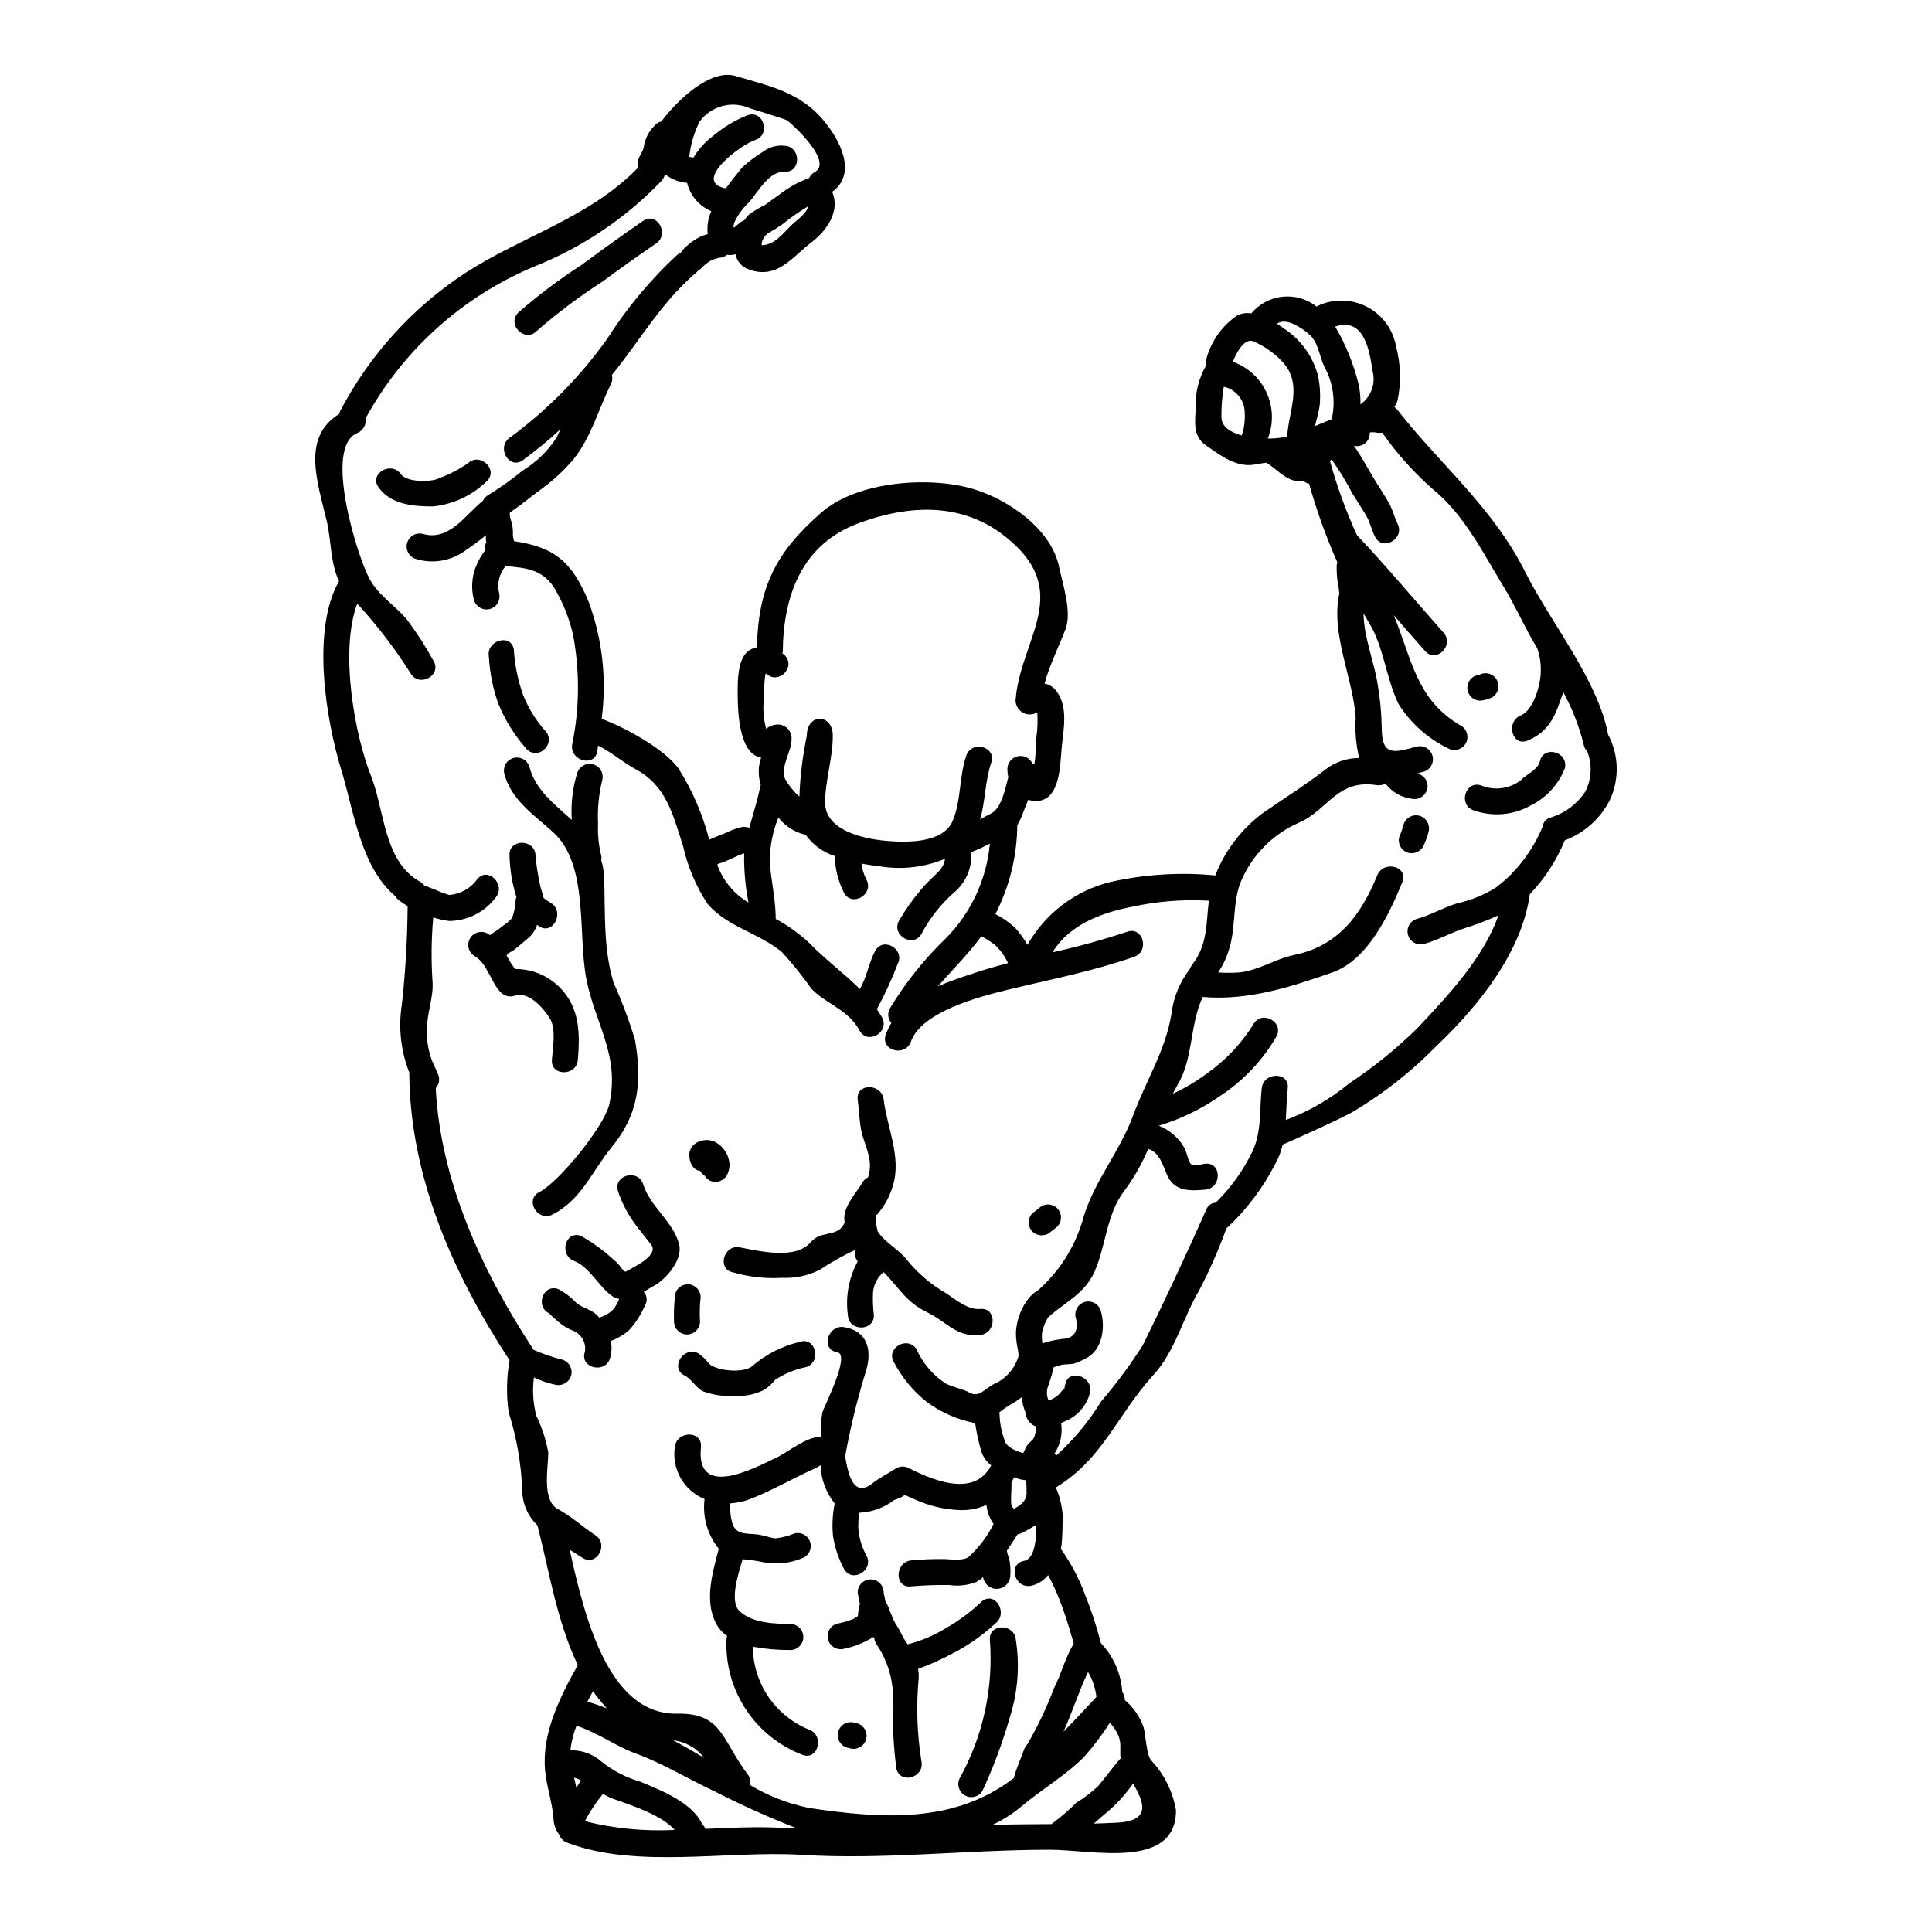 <?xml version="1.0" encoding="UTF-8"?>
<!-- Uploaded to: ICON Repo, www.iconrepo.com, Generator: ICON Repo Mixer Tools -->
<svg fill="#000000" width="800px" height="800px" version="1.1" viewBox="144 144 512 512" xmlns="http://www.w3.org/2000/svg">
 <g>
  <path d="m426.26 511.82c-0.234 0.117-0.207-0.148 0.031-0.812 0.598-4.371 7.25-2.484 6.621 1.859-0.793 3.371-3.106 6.18-6.262 7.609-0.449 0.207-0.926 0.418-1.438 0.629 0.438 2.852-0.203 5.766-1.793 8.176 0.184 0.133 0.352 0.285 0.508 0.449 4.617-4.172 8.609-8.984 11.859-14.289 4.019-4.711 7.711-9.695 11.047-14.914 5.902-11.918 11.441-23.867 16.863-36v0.004c0.375-1.047 1.348-1.758 2.457-1.801 4.023-3.922 7.328-8.527 9.762-13.594 2.488-5.242 1.832-11.113 2.457-16.742 0.48-4.371 7.398-4.434 6.891 0-0.305 2.754-0.332 5.602-0.512 8.414 6.113-2.281 11.801-5.566 16.836-9.715 6.508-4.32 12.582-9.254 18.148-14.734 7.816-8.355 17.461-18.5 21.352-29.773l0.004 0.004c-2.981 1.344-6.043 2.504-9.164 3.473-3.625 1.18-6.918 3.148-10.629 4.102-1.816 0.457-3.668-0.621-4.164-2.43-0.496-1.809 0.543-3.68 2.34-4.219 3.684-0.957 6.981-3.023 10.629-4.102l-0.004 0.004c3.633-0.809 7.106-2.215 10.273-4.168 1.141-0.855 2.234-1.773 3.269-2.754 0.195-0.25 0.43-0.473 0.688-0.656 3.602-3.644 6.469-7.945 8.445-12.672 0.133-1.324 1.141-2.394 2.457-2.606 3.602-1.156 6.707-3.5 8.805-6.648 1.793-3.371 1.992-7.367 0.539-10.902-0.5-0.477-0.82-1.109-0.902-1.797-1.211-4.809-3.023-9.449-5.387-13.809-1.969 5.75-3.324 10.305-9.465 12.852-4.102 1.707-5.867-4.973-1.828-6.648 3.477-1.441 5.328-8.266 5.328-11.742 0.062-2.078-0.262-4.148-0.953-6.106-3.352-5.484-5.602-10.934-9.055-16.562-5.57-9.137-10.332-18.871-18.746-25.699-5.004-4.402-9.457-9.391-13.27-14.855-0.492 0.105-1.004 0.105-1.5 0-0.559-0.113-1.137-0.133-1.703-0.059l-0.09 0.086c0.055 1.074-0.406 2.113-1.238 2.793-0.836 0.68-1.945 0.922-2.984 0.652 2.035 2.816 3.652 5.965 5.418 8.867 1.258 2.094 2.606 4.102 3.832 6.199 1.047 1.793 1.41 3.742 2.34 5.602 2.004 3.938-3.938 7.426-5.965 3.473-0.898-1.793-1.316-3.859-2.336-5.598-1.227-2.098-2.606-4.106-3.832-6.172h0.004c-1.586-3.019-3.363-5.93-5.332-8.715-0.148 0.125-0.309 0.234-0.48 0.324 1.867 6.762 4.269 13.363 7.188 19.742 7.965 8.387 15.277 17.191 22.941 25.816 2.934 3.324-1.918 8.207-4.883 4.879-2.812-3.148-5.57-6.348-8.324-9.52 4.762 11.379 5.867 22.492 17.941 29.379v-0.004c1.562 0.996 2.062 3.051 1.129 4.652-0.938 1.602-2.969 2.18-4.606 1.309-5.406-2.613-9.973-6.691-13.176-11.77-3.32-6.769-3.938-15.352-7.906-21.648-0.477-0.789-0.93-1.574-1.379-2.363 0.062 6.32 2.848 12.879 3.742 18.777v0.004c0.656 3.801 1.02 7.644 1.078 11.5 0 7.789 3.418 6.562 9.285 5.004 1.816-0.457 3.668 0.625 4.164 2.43 0.496 1.809-0.543 3.684-2.34 4.219-0.625 0.18-1.18 0.332-1.766 0.512 1.613 0.27 2.801 1.656 2.816 3.293-0.023 1.895-1.551 3.422-3.441 3.445-3.055-0.164-5.883-1.668-7.731-4.106-0.719 0.406-1.551 0.555-2.363 0.422-10.48-1.648-12.816 6.59-20.547 9.941-6.82 2.977-12.266 8.422-15.242 15.246-2.363 5.152-1.496 12.098-3.113 17.711-0.66 2.391-1.688 4.668-3.055 6.738 1.844 0.137 3.695 0.137 5.543 0 5.062-0.48 9.586-3.594 14.523-4.613 11.77-2.426 17.73-10.508 22.105-21.172 1.676-4.047 8.324-2.277 6.648 1.828-3.477 8.445-9.137 20.637-18.5 23.93-11.199 3.938-22.457 7.547-34.414 6.527-3.414 7.012-2.484 16.234-6.59 23.152-0.477 0.812-0.898 1.648-1.348 2.488l0.004-0.004c3.172-1.457 6.188-3.242 8.984-5.332 5.004-3.496 9.234-7.981 12.43-13.18 2.301-3.769 8.266-0.328 5.961 3.477-3.676 6.312-8.773 11.676-14.887 15.664-4.953 3.457-10.422 6.102-16.203 7.848 2.691 1.062 4.973 2.961 6.5 5.422 1.137 1.945 0.988 3.113 1.793 4.461 0.746 1.258 2.848 0.301 4.043 0.18 4.406-0.395 4.371 6.5 0 6.887-3.832 0.332-7.992 0.598-10-3.594-1.18-2.488-2.035-6.348-5.152-7.188-1.668 3.953-3.797 7.691-6.348 11.141-4.723 6.113-4.789 14.348-7.848 21.324-2.606 5.918-7.918 8.195-12.289 12.117-0.238 0.422-0.512 0.871-0.629 1.141-0.473 0.957-0.816 1.973-1.02 3.023-0.09 0.93-0.051 1.867 0.121 2.785 0.328-0.121 0.656-0.238 0.988-0.332v0.004c1.625-0.457 3.289-0.77 4.969-0.93 2.606-0.301 3.742-2.547 2.848-5.57-0.457-1.816 0.621-3.668 2.43-4.164 1.809-0.496 3.68 0.543 4.219 2.336 1.258 4.223 0.508 10.449-3.938 12.594v0.004c-0.945 0.531-1.938 0.984-2.965 1.348-1.18 0.328-2.516 0.148-3.715 0.449-0.625 0.148-1.227 0.359-1.855 0.566h0.004c-0.457 1.891-1.02 3.75-1.684 5.574-0.238 1.094-0.133 2.234 0.305 3.266 1.102-0.367 2.106-0.984 2.934-1.801 0.395-0.59 0.883-1.109 1.445-1.543zm-21.742 49.926c-0.059 0.512-1.047 1.051-1.766 1.469-2.281 0.906-4.758 1.195-7.188 0.836-3.387-0.059-6.777 0.062-10.152 0.359-4.406 0.512-4.328-6.375 0-6.887 2.836-0.27 5.688-0.391 8.535-0.359 1.828 0 5.184 0.598 6.769-0.57 2.727-2.496 4.969-5.469 6.617-8.773l-0.211-0.211c-0.945-1.434-1.531-3.082-1.707-4.793-2.34 1.062-4.91 1.527-7.477 1.352-3.727-0.195-7.387-1.047-10.812-2.519-1.137-0.477-2.215-0.957-3.32-1.465h-0.004c-0.855 0.598-1.809 1.043-2.816 1.316-2.656 2.062-5.894 3.246-9.254 3.383-0.211 1.359-0.301 2.731-0.27 4.106 0.18 2.543 0.918 5.019 2.16 7.246 2.094 3.938-3.863 7.426-5.965 3.504-1.457-2.727-2.441-5.684-2.906-8.742-0.273-2.863-0.121-5.75 0.449-8.57-2.312-2.891-3.625-6.449-3.742-10.148-0.648 0.461-1.352 0.84-2.094 1.137-5.574 2.547-10.934 5.66-16.625 7.871-1.66 0.629-3.406 1.004-5.18 1.109-0.16 1.922 0.062 3.856 0.66 5.688 1.047 2.637 3.894 2.305 6.227 2.519 1.707 0.176 3.324 0.84 5.035 1.078 1.75-0.199 3.461-0.645 5.09-1.316 1.816-0.457 3.668 0.621 4.164 2.43 0.496 1.809-0.543 3.68-2.34 4.219-3.129 1.273-6.559 1.629-9.883 1.02-1.879-0.387-3.777-0.668-5.688-0.84-1.289 4.191-3.477 11.172-0.902 13.684 3.293 3.234 9.137 3.445 13.688 3.504h0.004c1.836 0.09 3.281 1.605 3.281 3.445 0 1.84-1.445 3.356-3.281 3.445-3.387 0.02-6.766-0.27-10.098-0.867 0.027 4.734 1.465 9.355 4.129 13.27 2.664 3.914 6.434 6.949 10.828 8.711 4.106 1.574 2.305 8.266-1.828 6.648h0.004c-6.117-2.336-11.348-6.531-14.961-11.992-3.609-5.465-5.414-11.922-5.164-18.465 0.012-0.344 0.07-0.688 0.176-1.02-1.289-0.914-2.34-2.129-3.055-3.543-2.996-6.082-0.789-13.27 0.84-19.586v0.004c-2.996-3.699-4.356-8.457-3.769-13.18-5.492-2.227-8.742-7.918-7.875-13.777 0.453-4.371 7.34-4.434 6.918 0-1.438 13.93 14.016 5.66 19.797 2.906 3.203-1.496 8.117-5.598 11.742-5.598h0.395c-0.223-2.156-0.141-4.336 0.242-6.469 0.66-2.098 7.578-15.395 3.898-15.965-4.371-0.688-2.519-7.305 1.828-6.648 6.019 0.93 7.519 5.781 5.926 11.352h-0.004c-2.309 7.426-4.168 14.988-5.566 22.641-0.031 0.062-0.059 0.09-0.059 0.148 0.715 4.328 2.066 11.383 7.305 7.219 1.918-1.527 4.164-2.606 6.203-3.938 1.082-0.629 2.418-0.629 3.504 0 6.648 3.324 17.277 7.695 21.711-0.789v0.004c-1.184-0.918-2.078-2.152-2.574-3.562-0.754-2.5-1.316-5.055-1.68-7.641-4.648-0.887-9.039-2.812-12.848-5.629-3.559-2.844-6.496-6.387-8.629-10.414-2.363-3.805 3.594-7.25 5.961-3.508h-0.004c1.66 3.738 4.375 6.902 7.816 9.109 2.008 1.016 4.328 1.348 6.297 2.394 2.426 1.32 3.863-0.957 6.258-2.242l0.004-0.004c3.039-1.285 5.391-3.809 6.461-6.93 0.059-0.18 0.117-0.332 0.18-0.48h0.004c-0.004-0.602-0.062-1.203-0.184-1.797-0.316-1.406-0.488-2.84-0.512-4.281 0.078-2.5 0.754-4.941 1.969-7.129 0.105-0.273 0.258-0.527 0.449-0.75 0.852-1.492 2.07-2.738 3.543-3.621 5.801-5.152 9.965-11.891 11.98-19.383 2.965-9.734 9.645-17.34 13.145-26.922 3.418-9.285 8.539-17.012 10.156-26.984 0.516-4.285 2.191-8.344 4.848-11.742 0.137-0.43 0.352-0.828 0.633-1.18 4.133-5.269 3.684-11.145 4.406-16.953h-0.004c-6.758-0.391-13.539 0.141-20.156 1.574-8.027 1.527-16.77 4.672-21.254 12.098v0.004c6.688-1.477 13.297-3.297 19.797-5.453 4.191-1.469 5.988 5.18 1.828 6.648-11.324 3.938-22.133 5.961-33.695 8.777-7.606 1.855-22.699 5.836-25.484 13.719-1.469 4.133-8.117 2.363-6.648-1.859h-0.004c0.398-1.086 0.898-2.129 1.496-3.113-0.957-1.066-1.117-2.629-0.391-3.867 4.141-6.859 9.172-13.141 14.957-18.688 6.602-6.75 10.676-15.574 11.531-24.977-1.586 0.855-3.227 1.605-4.914 2.242 0.27 4.102-1.43 8.082-4.57 10.727-3.519 3.086-6.441 6.793-8.625 10.93-2.156 3.898-8.117 0.422-5.961-3.473 1.73-2.969 3.723-5.777 5.961-8.387 1.438-1.766 3.086-3.113 4.641-4.762 0.863-0.875 1.418-2.012 1.574-3.231-5.535 2.297-11.613 2.973-17.52 1.941-1.32-0.148-2.938-0.359-4.613-0.688 0.18 1.488 0.625 2.93 1.32 4.254 2.066 3.938-3.863 7.394-5.965 3.473-1.523-3.023-2.363-6.348-2.457-9.734-3.094-0.996-5.785-2.961-7.68-5.602-2.867-0.656-5.422-2.273-7.246-4.582-1.504 3.711-2.277 7.68-2.273 11.684 0.328 5.117 1.574 10.062 1.574 15.184 3.301 1.754 6.348 3.949 9.055 6.527 3.773 3.938 8.926 7.758 13.242 12.039 1.828-3.055 2.363-6.945 4.043-10.094 2.125-3.894 8.059-0.418 5.961 3.504l-0.004 0.004c-1.57 4.098-3.406 8.09-5.496 11.949 0.477 0.719 0.957 1.41 1.379 2.156 2.094 3.938-3.863 7.398-5.965 3.477-2.965-5.57-8.863-6.981-12.758-11.078v-0.004c-2.426-3.43-5.066-6.703-7.906-9.797-6.449-5.148-14.27-6.523-19.621-12.664-3.078-4.695-5.281-9.914-6.5-15.395-2.695-8.148-4.254-15.875-12.672-20.367-3.203-1.734-6.438-4.551-9.84-6.199-0.059 0.48-0.121 0.988-0.207 1.5-0.719 4.371-7.367 2.516-6.652-1.828h0.004c1.977-9.648 2.039-19.594 0.18-29.266-1.043-4.41-2.769-8.633-5.117-12.516-3.324-4.762-7.519-4.945-12.703-5.484-1.68 1.988-2.324 4.652-1.734 7.188 0.477 1.828-0.602 3.695-2.422 4.195-1.816 0.5-3.699-0.551-4.227-2.363-0.77-2.828-0.633-5.824 0.395-8.57 0.641-1.711 1.539-3.316 2.664-4.758-0.199-0.734-0.113-1.516 0.242-2.188 0.043-0.074 0.074-0.156 0.09-0.242-0.031 0.09-0.09 0.148-0.09 0.238-0.09 0.09-0.148-0.09-0.148-0.57v-0.926c-0.031-0.062-0.031-0.121-0.059-0.148l-0.238 0.234-0.004 0.004c-1.586 1.301-3.234 2.523-4.945 3.656-3.781 2.883-8.719 3.769-13.266 2.394-1.812-0.527-2.867-2.41-2.367-4.227 0.5-1.82 2.371-2.898 4.195-2.422 6.914 1.969 11.141-4.914 15.742-8.66h0.004c0.047-0.035 0.094-0.062 0.148-0.09 0.285-0.684 0.809-1.238 1.469-1.574 3.191-1.977 6.25-4.16 9.16-6.531 3.578-2.191 6.621-5.156 8.898-8.68 0.301-0.75 0.688-1.469 1.051-2.215v-0.004c-3.176 2.934-6.519 5.684-10.008 8.234-3.625 2.574-7.086-3.387-3.477-5.961l0.004 0.004c9.992-7.332 18.738-16.219 25.906-26.328 5.195-8.145 11.41-15.594 18.5-22.16 0.289-0.258 0.625-0.461 0.984-0.602 0.09-0.188 0.191-0.367 0.301-0.539 1.137-1.234 2.449-2.293 3.894-3.152 0.902-0.535 1.883-0.934 2.902-1.18-0.25-2.074 0.07-4.176 0.93-6.082-3.203-1.352-5.578-4.137-6.406-7.512-2.141-0.18-4.184-0.98-5.875-2.309-0.125 0.648-0.426 1.246-0.863 1.738-9.48 9.898-20.973 17.648-33.707 22.727-19.051 7.941-34.832 22.133-44.742 40.238 0.246 1.672-0.68 3.297-2.246 3.934-9.078 3.715 0.176 33.098 3.352 38.758 2.547 4.492 6.59 6.797 9.762 10.539l0.004 0.004c2.625 3.484 4.996 7.16 7.082 10.992 2.363 3.769-3.594 7.219-5.961 3.473h0.004c-4.176-6.609-8.934-12.828-14.215-18.59-4.762 12.699-0.598 35.031 3.625 45.613 3.652 9.164 3.324 22.73 13.086 28.148l0.004 0.004c0.453 0.258 0.84 0.617 1.137 1.051 0.508 0.074 0.996 0.25 1.441 0.508 0.395 0.121 0.789 0.238 1.18 0.395v-0.004c1.262 0.621 2.582 1.121 3.938 1.5 2.961-0.246 5.668-1.777 7.406-4.191 2.812-3.445 7.668 1.469 4.879 4.852-2.91 3.879-7.457 6.18-12.305 6.234-1.445-0.184-2.867-0.492-4.254-0.93-0.5 5.547-0.57 11.121-0.211 16.68 0.422 4.223-1.496 8.715-1.496 13.148-0.059 2.941 0.477 5.863 1.574 8.594 0.238 0.324 0.41 0.691 0.508 1.078 0.27 0.598 0.508 1.18 0.789 1.828 0.68 1.273 0.477 2.84-0.508 3.894 1.258 24.738 12.398 48.754 25.938 69.359v0.004c2.43 1.062 4.945 1.926 7.519 2.578 1.836 0.516 2.918 2.406 2.43 4.25-0.551 1.805-2.426 2.859-4.254 2.394-1.945-0.398-3.832-1.047-5.613-1.922-0.445 3.402-0.23 6.859 0.629 10.18 1.527 3.086 2.598 6.375 3.176 9.766 0 4.012-1.797 12.637 2.574 14.957 3.625 1.969 6.5 4.672 9.941 6.949 3.656 2.457 0.211 8.414-3.504 5.926-1.047-0.688-2.184-1.406-3.352-2.125 3.938 17.641 10.184 43.789 28.512 43.457 11.949-0.207 11.711 6.828 18.688 16.113l0.004 0.004c0.645 0.754 0.828 1.797 0.48 2.727 4.898 2.945 10.27 5.031 15.871 6.172 19.312 2.848 38.305 4.191 54.148-7.938 0.688-2.633 1.828-5.09 2.754-7.637v-0.004c0.18-0.492 0.469-0.945 0.84-1.316 2.746-4.731 5.098-9.68 7.039-14.797 2.008-3.938 2.996-8.148 5.269-11.918-0.926-3.027-1.734-6.082-2.844-9.078v0.004c-1.066-3.121-2.391-6.148-3.953-9.055-1.156 1.434-2.758 2.434-4.551 2.848-4.328 0.789-6.203-5.809-1.832-6.621 3.266-0.625 3.207-7.246 3.266-9.586h0.004c-1.199 0.781-2.438 1.492-3.715 2.129-0.41 0.203-0.844 0.355-1.289 0.449-0.957 1.469-1.887 2.938-2.848 4.371l0.004 0.004c0.121 0.316 0.203 0.648 0.238 0.988 0 0.059 0.031 0.09 0.031 0.148v-0.117c0.027 0.117 0.117 0.395 0.301 0.867v-0.004c0.121 0.445 0.207 0.895 0.266 1.352 0.152 1.152 0.18 2.312 0.09 3.473-0.141 1.879-1.707 3.336-3.594 3.344-1.887 0.008-3.465-1.434-3.625-3.312zm165.66-223.04c2.898 5.441 3.031 11.934 0.359 17.488-2.523 4.848-6.746 8.59-11.859 10.512-2.16 5.297-5.301 10.133-9.258 14.258-2.094 15.352-13.625 29.68-24.766 40.254-6.633 6.785-14.125 12.676-22.285 17.52-4.551 2.457-14.641 6.918-18.449 8.598v-0.004c-0.418 1.848-1.105 3.621-2.035 5.269-3.281 6.352-7.641 12.09-12.879 16.953-2.035 5.629-4.449 11.109-7.219 16.414-4.164 7.039-6.438 16.172-11.949 22.223-9.883 10.812-13.418 22.312-26.023 30.008 1.039 2.394 1.656 4.945 1.824 7.551-0.09 2.695-0.031 5.359-0.363 8.027l0.004-0.004c-0.039 0.234-0.086 0.465-0.152 0.691 2.625 3.664 4.754 7.664 6.32 11.891 1.715 4.227 3.148 8.566 4.285 12.988 0.031 0.031 0.031 0.062 0.031 0.121 3.336 3.523 5.336 8.098 5.66 12.938 0.449 0.617 0.68 1.363 0.656 2.125 2.242 1.887 3.945 4.332 4.945 7.086 0.625 2.066 0.746 7.609 2.125 8.984 3.41 3.648 5.668 8.223 6.496 13.148 0 15.844-22.254 10.453-33.395 10.453-22.043 0-44.027 2.723-66.102 1.348-19.254-1.18-43.574 3.805-61.875-3.234l0.004-0.004c-0.992-0.359-1.762-1.152-2.098-2.152-0.957-1.242-1.48-2.762-1.496-4.328-0.363-4.328-1.859-8.477-2.246-12.789-0.84-9.883 4.016-19.379 8.688-27.797-5.543-11.469-7.668-25.277-10.695-37v0.004c-2.559-2.453-4.019-5.836-4.043-9.379-0.258-6.996-1.469-13.93-3.594-20.602-0.641-4.578-0.559-9.227 0.238-13.777-14.957-22.879-26.445-48.727-26.566-76.281-2.25-5.707-2.93-11.91-1.969-17.973 0.957-8.664 1.465-17.371 1.527-26.086-0.789-0.508-1.574-1.016-2.305-1.574-0.355-0.277-0.652-0.625-0.867-1.02-9.285-7.695-11.082-22.699-14.438-33.633-4.016-13.18-7.965-36.926-0.566-49.926-2.277-4.644-2.098-10.902-3.176-15.574-2.398-10.391-6.981-22.434 3.234-28.734 0.059-0.301 0.16-0.59 0.301-0.863 7.836-14.922 19.375-27.578 33.516-36.75 15.031-9.613 32.668-14.523 45.371-27.645h-0.004c-0.094-0.535-0.113-1.078-0.059-1.617 0.207-1.438 1.5-2.637 1.617-4.102 0.363-2.16 1.426-4.141 3.027-5.633 0.398-0.477 0.961-0.785 1.574-0.871 4.406-5.902 13.09-14.016 19.68-12.066 8.953 2.633 16.926 4.281 23.121 11.527 4.465 5.211 9.285 14.258 2.484 19.168 2.156 4.914-1.227 10.125-5.418 13.328-5.211 3.957-9.195 10.031-16.68 7.219h-0.004c-1.812-0.594-3.156-2.133-3.504-4.012-0.738 0.215-1.516 0.266-2.277 0.152-0.395 0.34-0.867 0.574-1.379 0.688-1.086 0.129-2.141 0.453-3.113 0.957-0.918 0.582-1.754 1.289-2.488 2.098-0.215 0.215-0.469 0.387-0.746 0.508-0.156 0.227-0.352 0.43-0.57 0.598-9.055 7.699-14.793 17.914-22.191 26.984 0.203 0.828 0.109 1.695-0.27 2.457-3.293 6.59-5.273 14.258-10.031 20.039-2.496 2.918-5.332 5.531-8.445 7.785-2.727 1.969-5.422 4.281-8.297 6.168-0.059 0.555-0.008 1.113 0.148 1.648 0.387 1.047 0.605 2.148 0.656 3.262v1.41c0.09 0.395 0.211 0.789 0.273 1.227 0.031 0 0 0.031 0.031 0.059 10.57 1.574 15.305 5.242 19.824 16.203v0.004c3.609 9.867 4.773 20.465 3.387 30.879 6.316 2.305 16.77 8.086 20.426 13.238l-0.004-0.004c3.652 5.812 6.383 12.16 8.09 18.809 1.32-0.66 2.785-1.137 4.074-1.676 1.43-0.723 2.938-1.289 4.488-1.684 0.695-0.105 1.402-0.043 2.066 0.184 0.961-3.562 2.098-7.039 2.848-10.691 0.027-0.207 0.09-0.41 0.18-0.602-0.477-1.582-0.641-3.238-0.48-4.883 0.129-0.82 0.32-1.629 0.574-2.422-6.297-0.988-6.262-13.809-6.199-18.688 0.027-2.996 0.301-8.57 3.621-10.062v-0.004c0.477-0.195 0.965-0.355 1.465-0.48 0.395-15.934 4.945-25.098 17.07-35.699 9.605-8.422 28.996-9.727 40.586-6.148 9.285 2.879 20.426 10.664 22.434 20.578 0.961 4.582 3.418 11.859 1.707 16.441-1.617 4.281-4.281 9.617-5.57 14.465h0.004c1.043 0.18 2 0.695 2.723 1.469 3.773 4.254 2.273 10.543 1.797 15.691-0.395 4.195-0.332 13.566-6.41 13.93-0.828 0.039-1.66-0.062-2.453-0.301-0.539 1.406-1.105 2.844-1.703 4.328l-0.004 0.004c-0.32 0.84-0.715 1.652-1.18 2.422-0.074 8.195-2.062 16.258-5.809 23.543 1.977 0.992 3.793 2.273 5.391 3.801 1.184 1.336 2.227 2.785 3.113 4.332 4.731-8.336 12.68-14.355 21.984-16.652 9.113-2.047 18.492-2.633 27.789-1.738 0.031-0.059 0.031-0.121 0.062-0.18h0.004c2.59-6.504 6.934-12.164 12.547-16.352 5.691-3.957 11.23-7.367 16.77-11.684v0.004c2.523-1.898 5.598-2.914 8.754-2.894-0.832-3.469-1.145-7.043-0.926-10.605-0.602-10.391-6.691-22.281-4.328-32.977l-0.004 0.004c-0.062-0.949-0.195-1.887-0.395-2.816-0.246-1.531-0.348-3.086-0.297-4.641 0.016-0.297 0.066-0.594 0.152-0.883-2.984-6.742-5.481-13.688-7.477-20.785-0.52-0.086-1-0.324-1.379-0.688-0.879 0.141-1.777 0.09-2.637-0.148-2.848-0.789-4.789-3.234-7.188-4.644-0.047-0.023-0.086-0.055-0.121-0.094-0.898 0.121-1.793 0.238-2.664 0.422-5.09 1.109-9.402-2.273-13.328-5.004-3.594-2.547-2.875-6.019-2.723-10h-0.004c-0.168-3.91 0.789-7.785 2.758-11.168-0.164-0.605-0.133-1.246 0.09-1.832 1.262-4.648 4.141-8.695 8.117-11.414 1.16-0.594 2.484-0.793 3.769-0.566 0.031-0.031 0.031-0.059 0.062-0.059 4.336-5.144 11.977-5.918 17.254-1.742 0.148-0.09 0.27-0.176 0.449-0.27l-0.004 0.004c4.152-1.898 8.949-1.762 12.984 0.371 4.035 2.129 6.856 6.012 7.629 10.508 1.254 4.695 1.375 9.621 0.359 14.375-0.207 0.566-0.48 1.109-0.809 1.617 0.258 0.18 0.488 0.391 0.691 0.629 11.617 14.855 25.395 25.934 34.023 43.188 6.496 13.008 19.285 28.629 21.922 43.035zm-65.652-87.543c2.844-1.977 4.129-5.531 3.203-8.867-0.746-5.117-2.152-14.438-9.883-11.742v0.004c2.805 4.769 4.894 9.926 6.203 15.301 0.379 1.742 0.539 3.523 0.477 5.305zm-7.606 3.938v-0.004c1.078-4.734 0.379-9.703-1.969-13.957-1.316-2.754-1.574-6.559-4.133-8.66-1.676-1.41-5.902-4.492-8.414-2.695 0.746 0.48 1.438 0.961 2.008 1.379 4.438 2.941 7.617 7.434 8.922 12.594 0.508 2.562 0.641 5.188 0.395 7.785-0.27 1.859-0.84 3.594-1.227 5.359 1.449-0.57 2.918-1.219 4.418-1.816zm-11.809 4.641c0.359-6.856 4.309-13.957-1.32-19.945h0.004c-2.125-2.227-4.656-4.016-7.461-5.277-2.547-1.18-4.672 2.969-5.602 5.332l0.449 0.18v0.004c3.848 1.504 6.941 4.477 8.594 8.266 1.648 3.785 1.727 8.074 0.211 11.918 1.727 0.012 3.445-0.152 5.133-0.492zm-12.039-0.328v-0.004c0.664-1.984 0.93-4.082 0.789-6.168-0.062-3.266-2.356-6.059-5.543-6.754-0.449 2.664-0.66 5.359-0.629 8.059 0.012 2.488 2.332 4.016 5.391 4.852zm-33.125 367.62c9.285-0.449 7.219-5.453 4.328-10.363v-0.004c-1.844 2.652-4.008 5.066-6.438 7.191-1.289 1.047-2.606 2.215-3.938 3.414 2.039-0.066 4.047-0.125 6.055-0.246zm1.047-17.07c-0.48-3.055 1.051-4.879-2.848-9.445v-0.004c-2.07 3.258-4.406 6.34-6.977 9.223-4.789 4.762-11.32 8.629-16.473 12.969-2.34 1.965-4.926 3.617-7.695 4.91 5.211-0.148 10.449-0.18 15.691-0.207h0.004c0.23-0.246 0.492-0.461 0.785-0.629 2.019-1.539 3.93-3.211 5.723-5.004 2.078-1.281 4.027-2.766 5.809-4.434 2.035-2.383 3.894-5.078 5.988-7.387zm-6.438-16.262v-0.004c-0.223-2.031-0.824-4-1.77-5.812-0.133-0.27-0.285-0.531-0.449-0.785-2.426 5.09-4.164 10.629-6.5 15.812 2.914-2.973 5.793-6.043 8.727-9.219zm-15.902-254.36v-0.008c0.309-2.18 0.387-4.391 0.238-6.59-1.23 0.789-2.812 0.789-4.043-0.004-1.23-0.793-1.887-2.231-1.68-3.68 0-0.062 0.059-0.09 0.059-0.148v-0.422c1.766-15.844 15.125-28.004-2.723-42.23-11.527-9.195-25.484-8.539-38.754-3.684-15.215 5.57-20.156 19.137-20.305 34.113-0.031 0.18-0.09 0.301-0.121 0.449h-0.004c0.215 0.145 0.418 0.305 0.605 0.48 3.172 3.148-1.707 7.996-4.883 4.879-0.449-0.449-0.598 5.512-0.566 6.348l-0.004 0.004c-0.352 2.777-0.16 5.594 0.566 8.297 0.961-0.805 2.195-1.211 3.445-1.137 1.879 0.172 3.312 1.762 3.293 3.652 0.121 3.445-3.055 7.398-1.734 10.754 1.008 1.762 2.289 3.348 3.801 4.703 0.207-5.426 0.867-10.824 1.969-16.137 0-5.992 6.887-5.992 6.887 0 0 5.992-2.039 11.922-2.039 17.711 0 7.336 10.004 9.586 16.023 10.125 5.031 0.449 15.094 0.871 17.758-5.211 2.305-5.328 1.707-11.711 3.625-17.344 1.41-4.191 8.059-2.394 6.621 1.832-1.648 4.91-1.574 10.332-2.938 15.062 0.93-0.539 1.859-1.078 2.695-1.469 3.023-1.379 3.938-6.691 4.762-9.734h0.004c-0.168-0.766-0.25-1.551-0.238-2.336 0.094-1.617 1.293-2.957 2.894-3.227 1.598-0.273 3.172 0.594 3.797 2.09 0.148-0.004 0.301 0.004 0.449 0.027 0.457-2.57 0.426-5.625 0.547-7.18zm-0.629 185.66v-0.004c0.406-0.957 0.547-2 0.414-3.027-0.523-0.172-0.996-0.469-1.375-0.867-0.527-0.504-0.918-1.133-1.141-1.828-0.238-0.84-0.238-1.047-0.176-0.988-0.523-1.281-0.859-2.633-0.988-4.012-0.844 0.676-1.746 1.277-2.695 1.793-1.125 0.668-2.207 1.406-3.234 2.219 0.035 0.125 0.055 0.258 0.059 0.391 0.051 2.566 0.566 5.102 1.527 7.481 0.48 1.316 2.879 2.484 4.762 2.906 0.332-0.629 0.598-1.352 0.961-1.918 0.516-0.809 1.445-1.348 1.895-2.152zm-1.969 14.645c0-1.18-0.031-2.277-0.121-3.387l-0.004-0.004c-0.816-0.023-1.625-0.188-2.391-0.48-0.273-0.09-0.512-0.207-0.789-0.301v0.004c-0.195 0.438-0.426 0.859-0.688 1.258 0 2.934-0.238 4.219-0.059 5.988 0.09 0.406 0.309 0.777 0.625 1.051 0.062 0.027 0.062 0.059 0.121 0.09 0.031-0.039 0.074-0.07 0.121-0.09 1.746-0.992 3.184-2.086 3.184-4.137zm-4.914-140.41c-0.816-1.766-1.953-3.367-3.352-4.723-1.16-0.914-2.406-1.715-3.715-2.391-3.387 4.613-7.637 8.836-11.527 13.27 3.023-1.32 6.137-2.363 9.105-3.352 3.141-1.066 6.312-1.965 9.488-2.805zm-51.242-209.62c4.82-2.664-5.117-11.977-7.25-13.684-0.449-0.359-9.914-3.203-9.914-3.234-4.75-2.144-10.348-0.641-13.383 3.594-1.438 2.922-2.352 6.074-2.695 9.316 0.371 0.012 0.746 0.062 1.109 0.148 1.348-2.234 3.117-4.188 5.211-5.75 2.758-2.324 5.871-4.188 9.227-5.512 4.281-1.32 6.078 5.328 1.855 6.648-3.504 1.047-16.949 10.988-7.727 12.789 1.41-1.887 2.879-3.773 4.328-5.543 1.715-1.578 3.582-2.981 5.574-4.191 1.625-1.23 3.66-1.793 5.691-1.574 4.402 0.238 4.434 7.129 0 6.887-4.047-0.238-7.086 5.359-9.285 7.965v0.004c-1.738 1.559-3.125 3.469-4.074 5.598-0.598 2.457 0.395 0.629 1.887-0.332l-0.004 0.004c0.254-0.168 0.523-0.301 0.812-0.395 0.328-0.48 0.688-0.93 1.016-1.32 1.406-1.059 2.91-1.98 4.496-2.754 1.32-0.957 2.606-1.918 3.938-2.848l-0.004 0.004c2.34-1.812 4.945-3.25 7.727-4.254 0.297-0.672 0.812-1.223 1.465-1.566zm-5.93 13.84c1.379-1.285 3.801-2.879 4.164-4.762-2.41 1.438-4.711 3.051-6.891 4.82-1.289 0.898-2.578 1.676-3.938 2.457h0.004c-0.711 0.613-1.215 1.426-1.441 2.336 0.039 0.227 0.027 0.461-0.027 0.688 3.488-0.059 5.703-3.231 8.129-5.539zm-5.602 424.83c2.273 0.059 4.555 0.176 6.859 0.27v-0.004c-7.441-2.898-14.73-6.176-21.836-9.82-7.086-3.297-13.777-7.457-21.145-10.125-5.09-1.859-10.273-5.664-15.484-7.25-0.809 2.094-1.352 4.273-1.613 6.5 3.019-0.094 5.965 0.965 8.234 2.969 3.016 2.43 6.488 4.234 10.211 5.301 5.539 2.336 13.836 5.481 16.531 11.379 0.004 0.023 0.016 0.043 0.031 0.059 0.355 0.297 0.625 0.68 0.789 1.109 6.102-0.262 12.027-0.562 17.422-0.387zm-6.019-245.11c-0.836-4.289-1.219-8.656-1.141-13.027-2.242 0.688-4.281 2.039-6.559 2.668-0.184 0.102-0.375 0.191-0.57 0.27 0.059 0.211 0.129 0.422 0.211 0.629 1.555 3.965 4.391 7.297 8.059 9.461zm-17.465 223.37c1.797 0.988 3.715 2.094 5.691 3.293v0.004c-1.973-2.602-4.93-4.281-8.176-4.644 0.871 0.449 1.711 0.93 2.484 1.348zm-25.906 20.094c7.777 1.949 15.805 2.727 23.812 2.309-3.684-4.133-11.891-6.648-16.262-8.234-0.949-0.348-1.863-0.793-2.727-1.32-1.852 2.242-3.469 4.672-4.824 7.246zm5.84-29.914c-1.324-1.438-2.555-2.957-3.684-4.551-0.477 0.898-0.988 1.828-1.465 2.785 1.68 0.477 3.383 1.074 5.148 1.762zm-8.086 21.086c0.418-0.629 0.789-1.32 1.18-2.039h0.004c-0.578-0.277-1.18-0.508-1.793-0.688 0.223 0.867 0.43 1.781 0.613 2.723z"/>
  <path d="m552.09 345.75c0.957-4.328 7.606-2.516 6.617 1.828v-0.004c-1.68 4.309-4.91 7.832-9.055 9.883-4.586 2.582-10.066 3.062-15.035 1.32-4.219-1.32-2.426-7.965 1.859-6.648 3.414 1.43 7.328 0.98 10.332-1.18 1.836-1.848 4.801-3.043 5.281-5.199z"/>
  <path d="m536 322.85c1.652-0.926 3.746-0.336 4.672 1.316 0.93 1.656 0.34 3.75-1.316 4.676-0.961 0.457-1.992 0.738-3.055 0.84-0.91 0-1.789-0.363-2.434-1.008-0.648-0.648-1.008-1.523-1.008-2.438 0-1.727 1.305-3.172 3.023-3.356 0.031 0.012 0.059-0.031 0.117-0.031z"/>
  <path d="m520.19 360.19c1.812 0.523 2.875 2.394 2.398 4.219-0.277 1.098-0.652 2.172-1.109 3.207-0.566 1.793-2.426 2.84-4.25 2.394-0.883-0.246-1.633-0.832-2.082-1.629s-0.562-1.742-0.316-2.625c0.461-1.023 0.832-2.086 1.105-3.176 0.523-1.828 2.422-2.894 4.254-2.391z"/>
  <path d="m424.17 464.2c1.332 1.355 1.332 3.523 0 4.879-0.531 0.473-1.09 0.914-1.676 1.32-1.367 1.301-3.516 1.301-4.883 0-1.332-1.355-1.332-3.527 0-4.883 0.512-0.422 1.5-1.078 1.707-1.32v0.004c1.344-1.332 3.508-1.332 4.852 0z"/>
  <path d="m413.21 578.58c1.07 6.891 0.516 13.938-1.617 20.574-1.906 6.691-4.34 13.223-7.277 19.527-1 1.551-3.043 2.039-4.637 1.109-1.598-0.926-2.176-2.945-1.324-4.582 6.176-11.168 8.945-23.902 7.969-36.629-0.332-4.434 6.559-4.402 6.887 0z"/>
  <path d="m411.08 556.06v0.117c0-0.059-0.031-0.09-0.031-0.148z"/>
  <path d="m404.28 568.3c3.566-2.668 6.981 3.32 3.477 5.961-3.383 3.141-7.184 5.801-11.293 7.906-2.949 1.594-6.012 2.965-9.164 4.102 0.133 0.73 0.191 1.473 0.18 2.215-0.707 7.441-0.469 14.938 0.711 22.316 0.871 4.328-5.75 6.172-6.648 1.828v-0.004c-0.797-6.074-1.09-12.207-0.871-18.328 0.059-4.316-0.996-8.574-3.055-12.367-0.152-0.188-0.273-0.402-0.355-0.629-0.332-0.508-0.629-1.02-0.988-1.574-0.316-0.465-0.512-1-0.57-1.555-0.09-0.121-0.148-0.238-0.238-0.363h-0.004c-2.402 1.516-5.059 2.582-7.844 3.148-1.82 0.457-3.668-0.625-4.164-2.43-0.496-1.809 0.543-3.684 2.336-4.219 1.477-0.277 2.918-0.695 4.312-1.254 0.438-0.234 0.855-0.5 1.258-0.789 0.039-1.109 0.219-2.207 0.539-3.266-0.102-0.301-0.172-0.613-0.207-0.93-0.031-0.328-0.332-1.438-0.395-2.066 0-1.902 1.543-3.445 3.445-3.445 1.902 0 3.441 1.543 3.441 3.445 0.027 0.363 0.328 1.441 0.395 2.066v0.121c1.137 1.828 1.555 4.102 2.695 5.992 0.77 1.176 1.449 2.406 2.035 3.684 0.418 0.625 0.789 1.254 1.227 1.887h0.004c3.562-0.887 6.969-2.32 10.09-4.258 3.508-1.98 6.75-4.398 9.652-7.195z"/>
  <path d="m403.77 490.89c4.406-0.449 4.371 6.438 0 6.887-6.348 0.656-8.66-3.387-14.105-6.019-5.629-2.727-7.367-6.473-11.469-10.629l-0.004 0.004c-0.125 0.105-0.254 0.207-0.391 0.297-1.367 1.312-2.231 3.062-2.43 4.945-0.109 2.039-0.035 4.082 0.211 6.109 0.148 4.434-6.738 4.434-6.887 0-0.664-4.891 0.246-9.863 2.606-14.199-0.434-0.539-0.695-1.195-0.75-1.883 0-0.359-0.059-0.719-0.086-1.078l-0.004-0.004c-3.188 1.5-6.262 3.231-9.191 5.184-3.066 1.555-6.484 2.289-9.918 2.129-4.41 0.27-8.836-0.215-13.086-1.438-4.328-0.84-2.516-7.477 1.828-6.621 5.062 0.957 14.766 3.352 18.746-1.379 2.785-3.293 7.309-1.109 9.016-5.242-0.84-3.801 2.965-7.578 4.672-10.539 0.336-0.613 0.859-1.098 1.496-1.379 0.48-1.402 0.637-2.898 0.449-4.371-0.359-2.879-1.766-5.543-2.305-8.414-0.449-2.606-0.539-5.242-0.867-7.848-0.539-4.402 6.375-4.371 6.887 0 0.867 7.188 4.613 15.094 2.574 22.344v-0.004c-0.781 2.977-2.234 5.731-4.25 8.055-0.086 0.078-0.176 0.148-0.27 0.211 0.023 0.66-0.027 1.32-0.152 1.969 0.18 0.789 0.359 1.574 0.508 2.363 1.891 2.965 5.664 4.762 7.871 7.699h0.004c2.871 3.508 6.363 6.461 10.301 8.715 2.523 1.738 5.883 4.465 8.996 4.137z"/>
  <path d="m371.19 600.71c1.797 0.535 2.836 2.41 2.336 4.219-0.496 1.809-2.344 2.887-4.164 2.43-0.246-0.074-0.496-0.133-0.746-0.18-0.898-0.227-1.672-0.805-2.137-1.605-0.469-0.805-0.594-1.758-0.348-2.652s0.84-1.652 1.652-2.102c0.812-0.453 1.77-0.555 2.656-0.289 0.254 0.047 0.504 0.105 0.75 0.18z"/>
  <path d="m355.88 499.63c4.191-1.5 5.961 5.152 1.828 6.648-2.949 0.578-5.758 1.73-8.266 3.387-0.828 1.023-1.809 1.91-2.906 2.637-2.375 1.223-5.035 1.777-7.699 1.613-2.949 0.211-5.91-0.219-8.684-1.254-1.766-0.988-3.027-3.324-4.672-4.106-4.016-1.918-0.512-7.844 3.473-5.961 1.133 0.754 2.125 1.695 2.938 2.789 1.969 1.969 9.492 2.695 11.652 0.48h-0.004c3.566-3.019 7.797-5.152 12.34-6.234z"/>
  <path d="m350.61 335.98c-0.062 0-0.09 0.031-0.121 0.031s-0.027-0.031-0.059-0.031z"/>
  <path d="m329.47 446.47c4.672-1.859 9.223 4.012 7.477 8.234h0.004c-0.539 1.801-2.402 2.856-4.227 2.394-0.852-0.23-1.578-0.801-2.004-1.574-0.504-0.305-0.91-0.738-1.184-1.258-1.438-0.059-2.879-1.527-2.879-4.465h0.004c0.148-1.59 1.27-2.918 2.809-3.332zm0.898 8.234c-0.055-0.188-0.094-0.379-0.121-0.574 0.012 0.199 0.055 0.391 0.121 0.578z"/>
  <path d="m327.18 484.48c1.801 0.535 2.859 2.398 2.394 4.219-0.152 1.887-0.172 3.777-0.059 5.664-0.086 1.84-1.602 3.285-3.441 3.285-1.844 0-3.359-1.445-3.445-3.285-0.102-2.496 0.008-4.996 0.324-7.477 0.242-0.883 0.82-1.629 1.613-2.082 0.793-0.449 1.734-0.566 2.613-0.324z"/>
  <path d="m323.98 473.78c1.02 4.016-3.414 9.195-6.648 10.961-0.84 0.449-1.766 1.02-2.727 1.617v0.004c0.93 1.047 1.027 2.586 0.242 3.742-1.031 2.391-2.457 4.586-4.223 6.5-1.426 1.18-3.035 2.121-4.762 2.785 0.328 1.551 0.246 3.16-0.238 4.672-1.41 4.164-8.09 2.363-6.621-1.828v0.004c0.43-2.481-1.023-4.902-3.41-5.691-1.359-0.57-2.613-1.359-3.719-2.336-0.598-0.512-1.18-1.02-1.766-1.574-0.629-0.359-0.656-0.508-0.117-0.422-4.223-1.316-2.43-7.965 1.828-6.648h-0.004c1.855 0.945 3.527 2.215 4.941 3.746 1.707 1.379 3.957 1.676 5.543 3.293 0.18 0.18 0.332 0.395 0.48 0.57h-0.004c1.453-0.383 2.769-1.16 3.805-2.246 0.633-0.82 1.141-1.727 1.5-2.699-0.609-0.098-1.191-0.32-1.711-0.656-3.566-2.398-6.082-7.785-10.215-9.402-4.133-1.617-2.305-8.238 1.828-6.621 3.074 1.73 5.941 3.812 8.539 6.199 0.922 0.727 1.719 1.598 2.359 2.578 0.48 0.328 0.719 0.566 0.789 0.746 1.047-0.512 2.008-1.137 3.086-1.707 1.285-0.688 5.418-3.234 3.894-5.391-1.18-1.574-2.457-3.082-3.652-4.672h-0.004c-2.285-2.875-4.047-6.129-5.211-9.613-1.352-4.254 5.297-6.051 6.648-1.859 1.941 6.098 8.023 9.902 9.547 15.949z"/>
  <path d="m314.43 202.53c3.652-2.516 7.086 3.473 3.473 5.961-4.789 3.293-9.52 6.621-14.227 10.125-6.129 3.941-11.965 8.324-17.461 13.117-3.113 3.148-7.996-1.707-4.879-4.883v-0.004c5.305-4.633 10.941-8.875 16.863-12.695 5.363-3.984 10.746-7.844 16.23-11.621z"/>
  <path d="m312.28 419.58c1.918 11.199 0.988 19.734-6.199 28.449-5.094 6.199-7.996 13.988-15.691 17.852-3.957 1.969-7.426-3.938-3.477-5.961 5.117-2.547 17.277-17.461 18.57-23.328 2.848-13.027-3.832-21.355-6.113-33.246-2.273-11.949 0.688-30.188-8.773-38.785-5.094-4.641-11.113-8.535-12.938-15.48v-0.004c-0.477-1.824 0.602-3.695 2.422-4.195 1.816-0.5 3.699 0.555 4.227 2.367 1.574 6.082 6.621 9.84 11.23 14.047h-0.004c-0.02-0.141-0.031-0.277-0.027-0.418-0.227-4.039 0.258-8.086 1.438-11.953 0.527-1.812 2.41-2.867 4.227-2.367 1.82 0.504 2.898 2.371 2.422 4.195-0.922 3.769-1.293 7.652-1.105 11.531-0.125 2.676 0.117 5.356 0.715 7.965 0.199 0.559 0.242 1.16 0.121 1.738 0.477 1.504 0.742 3.066 0.789 4.641 0.301 9.312-0.27 18.746 2.488 27.793 2.215 4.926 4.113 9.988 5.68 15.16z"/>
  <path d="m278.85 395.97c0.055-0.195 0.082-0.398 0.09-0.598-0.031 0.211-0.059 0.387-0.09 0.598zm14.527 10.844c4.328 5.211 4.281 11.59 3.769 18.031-0.359 4.402-7.246 4.434-6.887 0 0.238-3.055 1.18-8.266-0.566-10.992-1.574-2.516-5.633-7.477-9.555-5.902v-0.004c-1.199 0.32-2.477-0.023-3.356-0.898-2.754-2.664-3.504-7.637-7.039-9.707-1.602-0.973-2.125-3.055-1.176-4.672 0.949-1.617 3.019-2.176 4.652-1.254 0.234 0.117 0.418 0.301 0.625 0.418 0.871-0.688 1.918-1.254 2.906-2.066 0.844-0.688 2.519-1.676 3.027-2.691 0.527-1.477 0.82-3.023 0.871-4.586 0.035-0.238 0.105-0.473 0.207-0.691v-0.059c-1.133-3.586-1.746-7.316-1.828-11.078-0.207-4.434 6.691-4.406 6.887 0h0.004c0.215 2.547 0.594 5.078 1.137 7.578 0.18 1.18 0.719 2.215 0.871 3.414 0.059 0.539 1.887 1.5 2.273 1.766 3.543 2.606 0.117 8.598-3.477 5.961v-0.004c-0.121-0.109-0.254-0.211-0.391-0.301-0.445 1.41-1.285 2.66-2.426 3.594-1.227 0.992-2.336 2.039-3.594 2.996-0.391 0.281-0.801 0.531-1.227 0.754-0.168 0.09-0.328 0.188-0.48 0.297-0.105 0.191-0.223 0.371-0.359 0.539 0.672 1.223 1.414 2.406 2.215 3.543 4.992-0.047 9.738 2.164 12.914 6.016z"/>
  <path d="m288.47 337.66c3.082 3.207-1.766 8.059-4.883 4.883h-0.004c-3.203-3.602-5.766-7.731-7.574-12.199-1.402-3.988-2.231-8.152-2.457-12.371-0.715-4.328 5.93-6.199 6.621-1.828 0.246 4.133 1.082 8.207 2.481 12.102 1.383 3.449 3.348 6.637 5.816 9.414z"/>
  <path d="m268.07 266.71c3.293-2.934 8.176 1.918 4.852 4.883h0.004c-3.859 3.75-8.875 6.082-14.23 6.617-5.18 0-11.141-0.508-14.375-5.062-2.606-3.621 3.387-7.086 5.926-3.473 1.574 2.184 8.18 2.184 10.273 0.988h0.004c2.676-0.988 5.211-2.316 7.547-3.953z"/>
  <path d="m272.89 287.5c0-0.09 0.059-0.148 0.09-0.238v-0.004c-0.016 0.086-0.047 0.168-0.09 0.242z"/>
 </g>
</svg>